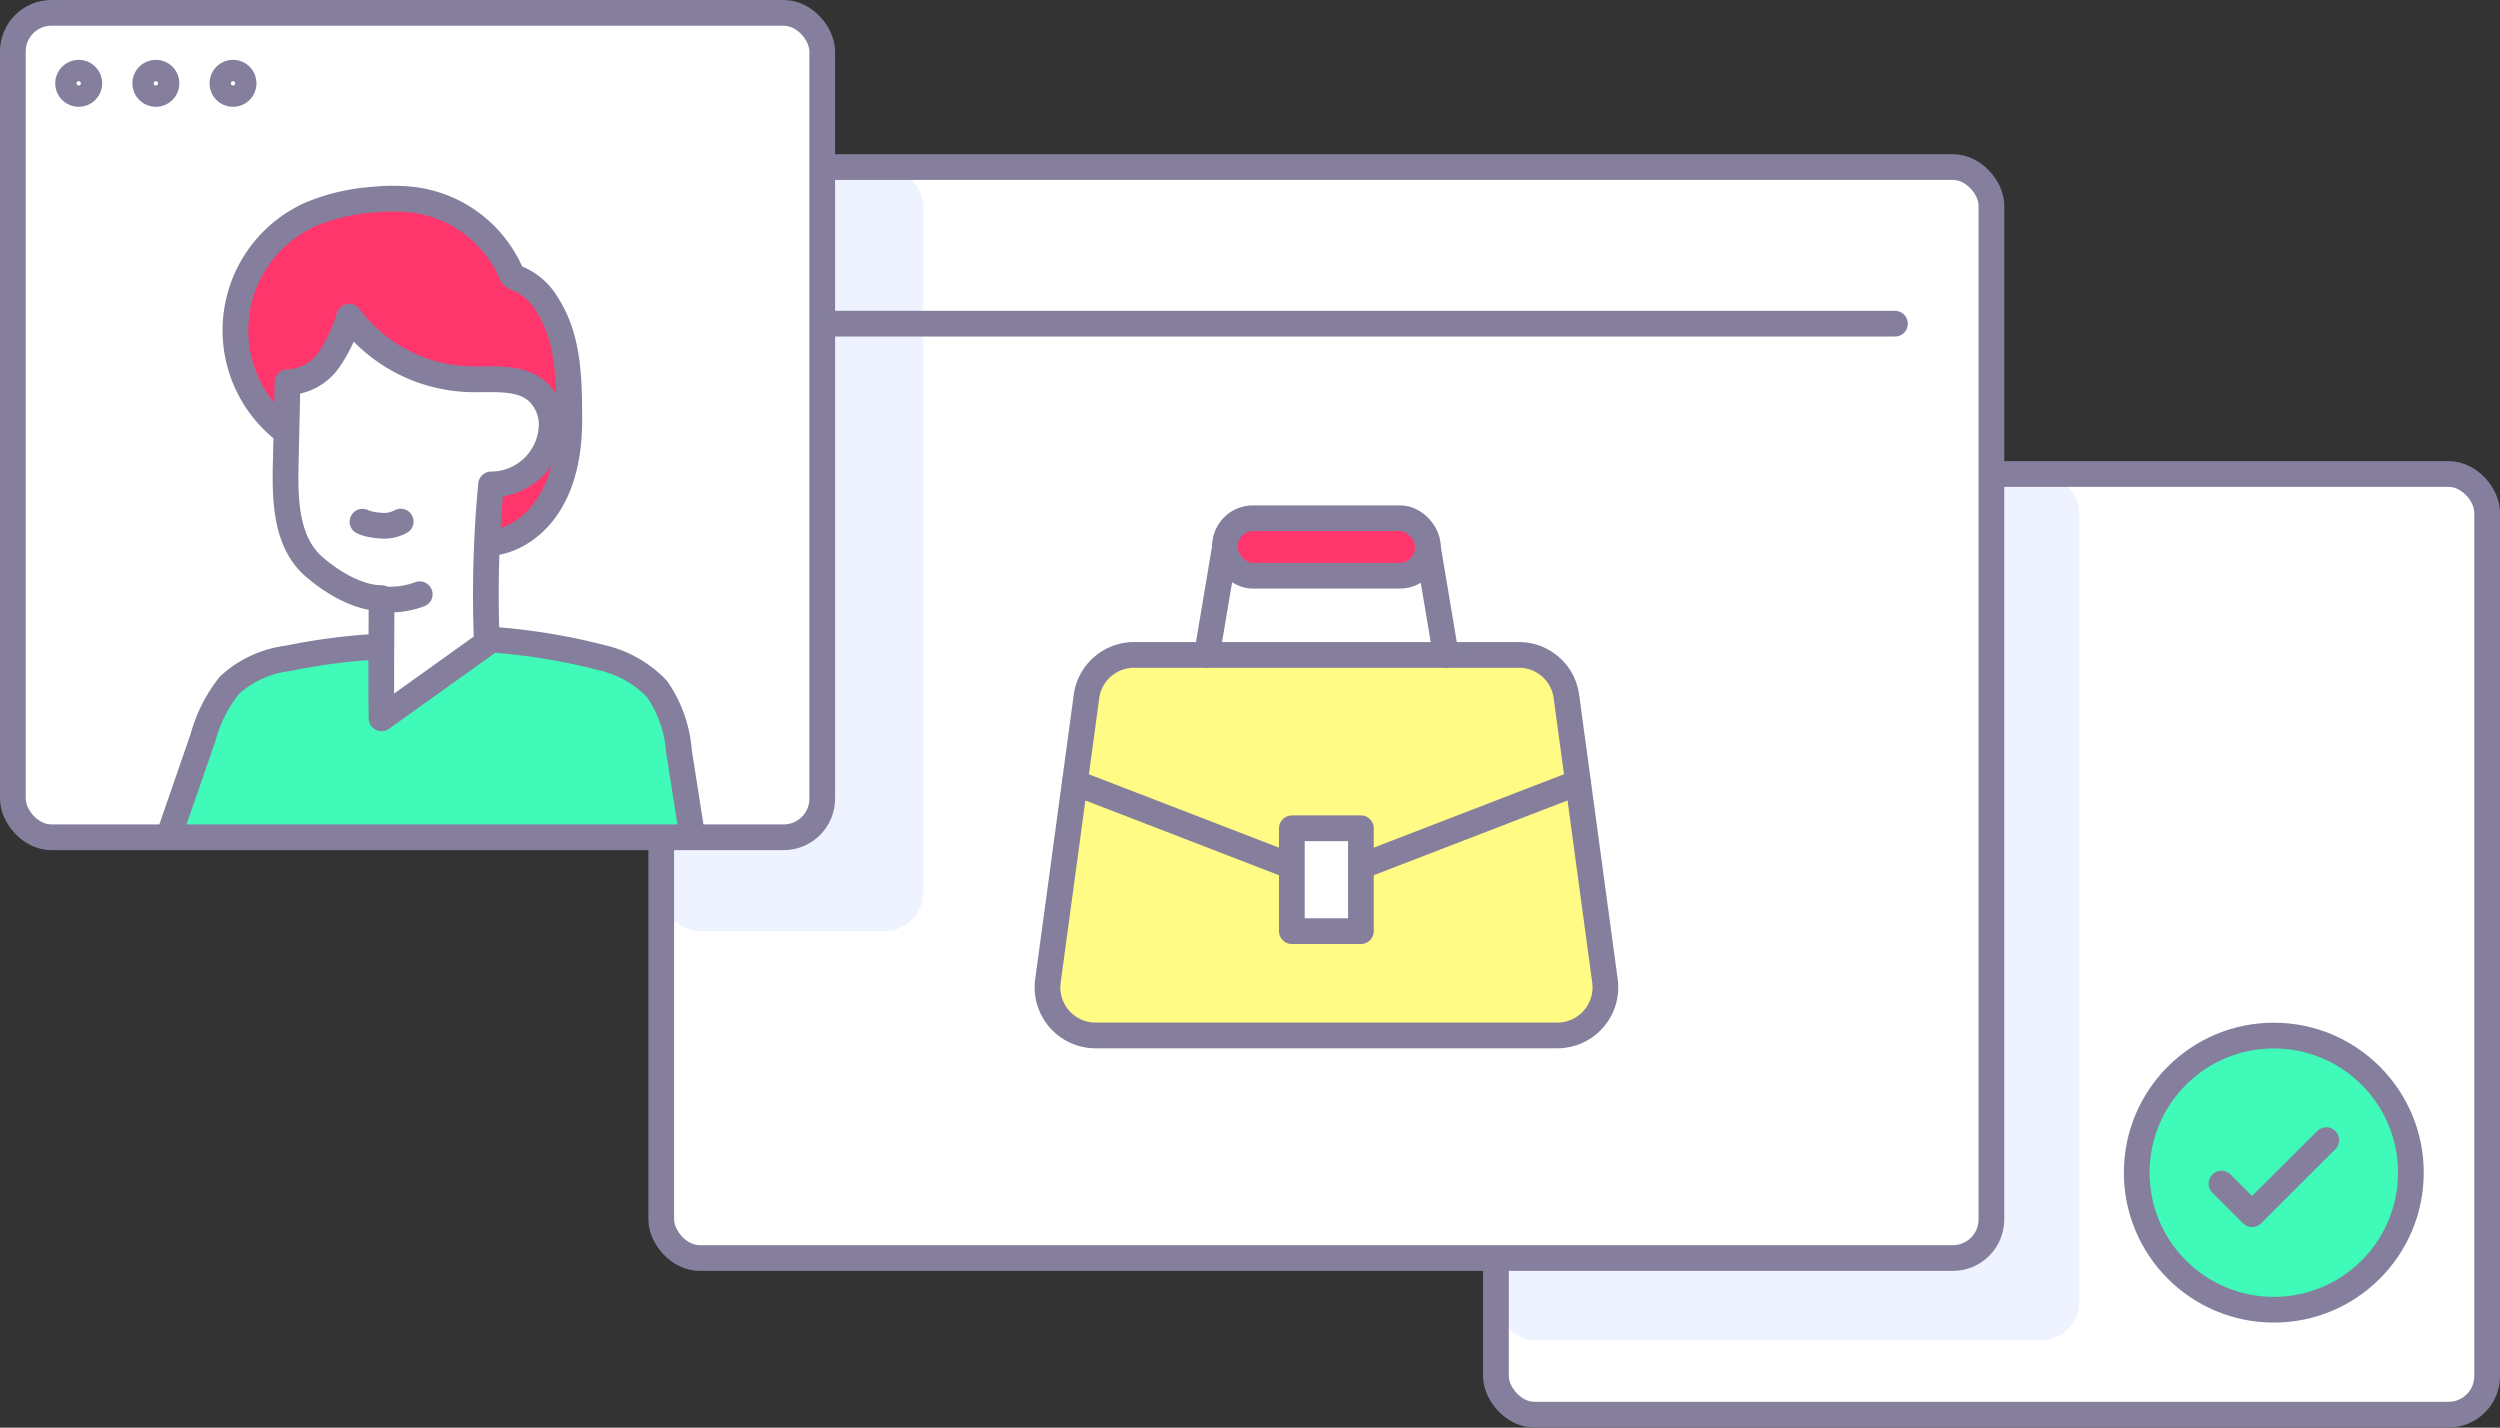 <svg xmlns="http://www.w3.org/2000/svg" viewBox="0 0 194.41 111.02"><rect x="0" y="0" width="194.41" height="111.02" fill="#333333" stroke="none"/><defs><style>.cls-1,.cls-8{fill:#fff}.cls-2{fill:#eef3ff}.cls-3{fill:none}.cls-3,.cls-6,.cls-7,.cls-8{stroke:#857f9d;stroke-linecap:round;stroke-linejoin:round;stroke-width:2px}.cls-4,.cls-7{fill:#ff366c}.cls-5{fill:#3ffab8}.cls-6{fill:#fffb84}</style></defs><title>paso-a-paso-02</title><g id="Layer_2" data-name="Layer 2"><g id="Layer_3" data-name="Layer 3"><rect class="cls-1" x="116.33" y="36.86" width="77.08" height="73.15" rx="3" ry="3"/><rect class="cls-2" x="116.33" y="36.86" width="45.36" height="67.37" rx="3" ry="3"/><rect class="cls-3" x="116.33" y="36.86" width="77.08" height="73.15" rx="3" ry="3"/><rect class="cls-1" x="51.42" y="12.99" width="103.44" height="84.84" rx="3" ry="3"/><rect class="cls-2" x="51.42" y="12.99" width="20.37" height="59.42" rx="3" ry="3"/><rect class="cls-3" x="51.42" y="12.99" width="103.44" height="84.84" rx="3" ry="3"/><rect class="cls-1" x="1" y="1" width="62.94" height="64.11" rx="3" ry="3"/><path class="cls-4" d="M40.53 37.26C42.62 36 44 33.3 43.08 31a2.29 2.29 0 0 0-.67-1 3.18 3.18 0 0 0-2.18-.31 21.39 21.39 0 0 1-7-.58A9 9 0 0 1 30.36 28c-1-.7-1.83-1.72-2.87-2.42-.23-.16-.57-.29-.79-.11a.72.72 0 0 0-.19.38 6.28 6.28 0 0 1-3.35 3.82 2 2 0 0 0-.81.5c-.4.5-.16 1.22-.14 1.86s-.57 1.43-1.1 1.09a1.1 1.1 0 0 1-.37-.6q-1-3.06-1.77-6.2a6.15 6.15 0 0 1-.21-3.12 6.68 6.68 0 0 1 1.4-2.32c1.78-2.19 3.72-4.49 6.42-5.32s5.49-.07 8.11.81a11.44 11.44 0 0 1 3.81 1.85 4.32 4.32 0 0 1 1.72 3.7 7.52 7.52 0 0 1 3.47 4.28 16.33 16.33 0 0 1 .72 5.57 15.13 15.13 0 0 1-1.25 6.53c-.63 1.3-3.24 4.7-5.07 3.7-2.7-1.36 1.44-4.14 2.44-4.74z"/><path class="cls-5" d="M53.76 64.63l-1.11-5.88c-.39-2.08-.91-4.36-2.63-5.59a7.79 7.79 0 0 0-2-.93 46.71 46.71 0 0 0-22.78-1.7 13 13 0 0 0-5.53 2C17.12 54.48 13.14 65 13.14 65s39.97-1.3 40.62-.37z"/><path class="cls-1" d="M37.86 50a90.65 90.65 0 0 1 .33-12.33 4.72 4.72 0 0 0 4.71-4.82 3.57 3.57 0 0 0-1-2.3c-1.35-1.33-3.53-1-5.43-1.06a12.13 12.13 0 0 1-9.31-4.86 11.73 11.73 0 0 1-1.6 3.37 4 4 0 0 1-3.2 1.72L22.22 36c-.07 2.85 0 6.08 2.12 8 1.13 1 3.29 2.51 5.33 2.51 0 3.11-.05 6.23 0 9.35z"/><rect class="cls-3" x="1" y="1" width="62.94" height="64.11" rx="3" ry="3"/><circle class="cls-3" cx="6.12" cy="6.48" r=".83"/><circle class="cls-3" cx="12.12" cy="6.48" r=".83"/><circle class="cls-3" cx="18.12" cy="6.48" r=".83"/><path class="cls-3" d="M37.86 50a90.65 90.65 0 0 1 .33-12.33 4.72 4.72 0 0 0 4.71-4.82 3.57 3.57 0 0 0-1-2.3c-1.35-1.33-3.53-1-5.43-1.06a12.13 12.13 0 0 1-9.31-4.86 11.73 11.73 0 0 1-1.6 3.37 4 4 0 0 1-3.2 1.72L22.22 36c-.07 2.85 0 6.08 2.12 8 1.13 1 3.29 2.51 5.33 2.51 0 3.11-.05 6.23 0 9.35z"/><path class="cls-3" d="M21.82 33.24a9.88 9.88 0 0 1 2.26-16.54A15.3 15.3 0 0 1 29 15.53a14.43 14.43 0 0 1 3.08 0 9.59 9.59 0 0 1 7.6 5.57 1.09 1.09 0 0 0 .27.42 1 1 0 0 0 .37.17 4.73 4.73 0 0 1 2.23 2c1.69 2.61 1.72 5.89 1.72 9 0 7.65-4.41 9.53-6.29 9.54m-.05 7.49a47.88 47.88 0 0 1 8.85 1.42 8.59 8.59 0 0 1 4.31 2.44 9.77 9.77 0 0 1 1.71 4.85l1 6.37m-40.66.2l2.65-7.66a11.12 11.12 0 0 1 2.07-4.07 8.21 8.21 0 0 1 4.5-2.07 48.45 48.45 0 0 1 7.29-.93m-1.46-9.7a2.82 2.82 0 0 0 .8.23 5.62 5.62 0 0 0 .92.09 2.74 2.74 0 0 0 1.25-.33m-1.52 6.03a6.61 6.61 0 0 0 3-.38"/><path class="cls-6" d="M121.1 80.52H85.19a3.74 3.74 0 0 1-3.7-4.23l3-22.13a3.73 3.73 0 0 1 3.7-3.23h29.93a3.72 3.72 0 0 1 3.69 3.23l3 22.13a3.74 3.74 0 0 1-3.71 4.23z"/><rect class="cls-7" x="95.26" y="40.3" width="15.77" height="4.47" rx="2.17" ry="2.17"/><path class="cls-3" d="M111.03 42.53l1.41 8.4m-17.18-8.4l-1.41 8.4m-10.27 9.93l19.56 7.55 19.57-7.55"/><path class="cls-8" d="M100.46 64.41h5.37v8h-5.37z"/><circle class="cls-5" cx="176.82" cy="91.19" r="10.66"/><circle class="cls-3" cx="176.82" cy="91.19" r="10.66"/><path class="cls-3" d="M172.75 92.04l2.38 2.38 5.77-5.76M64.5 25.17h82.86"/></g></g></svg>